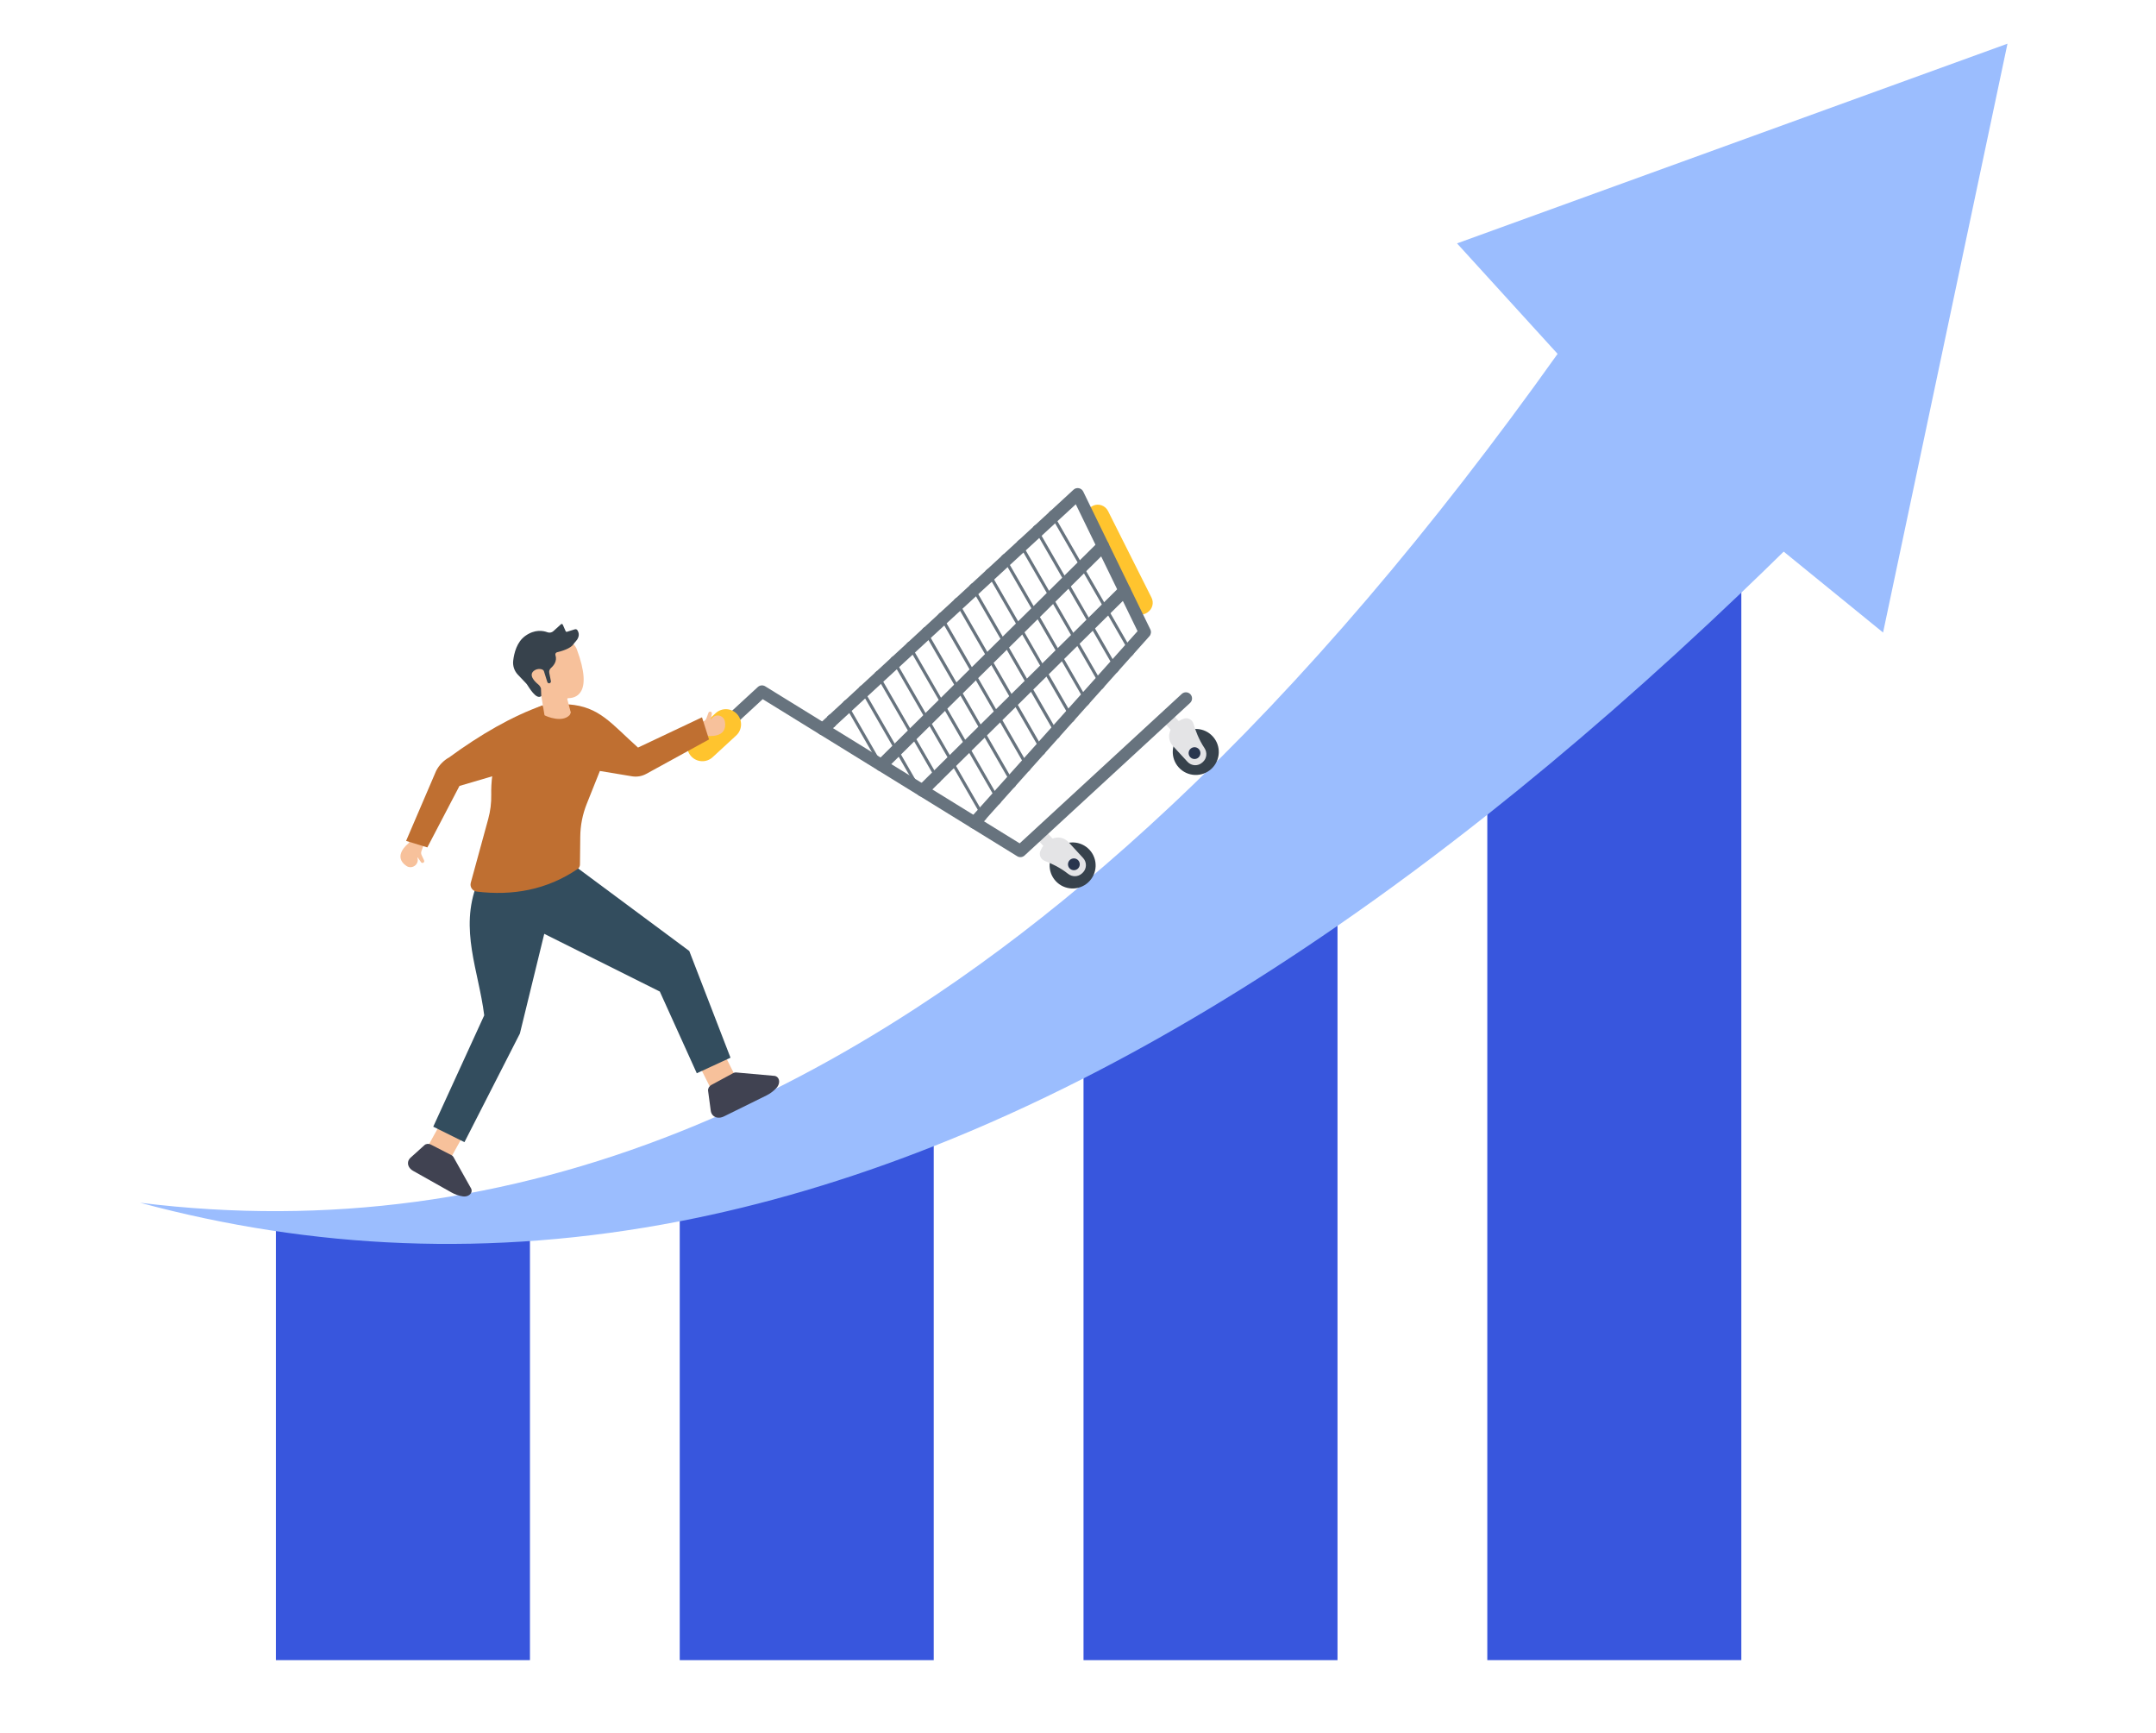 <svg width="224" height="180" viewBox="0 0 224 180" fill="none" xmlns="http://www.w3.org/2000/svg">
<path d="M180.917 49.704H154.525V172.436H180.917V49.704Z" fill="#3856DD"/>
<path d="M138.962 85.064V172.437H112.573V93.1C115.613 90.552 118.631 87.872 121.622 85.064H138.962ZM97.011 106.074V172.437H70.622V118.894C78.947 115.578 87.112 111.284 95.122 106.074H97.011Z" fill="#3856DD"/>
<path d="M55.06 127.156H28.666V172.437H55.06V127.156Z" fill="#3856DD"/>
<path d="M208.569 4.538L195.644 65.701L185.319 57.296C183.847 58.741 182.381 60.158 180.918 61.554C171.926 70.133 163.134 77.809 154.524 84.628C149.266 88.788 144.083 92.633 138.963 96.162C129.967 102.376 121.174 107.639 112.574 112.013C107.316 114.689 102.128 117.031 97.012 119.054C88.007 122.614 79.219 125.192 70.623 126.854C50.972 130.664 32.347 129.721 14.555 124.93C34.059 127.344 52.715 124.703 70.623 117.56C78.949 114.244 87.114 109.951 95.124 104.741C101.022 100.91 106.84 96.576 112.574 91.766C115.615 89.22 118.633 86.539 121.624 83.73C135.47 70.738 148.854 54.971 161.828 36.756L151.379 25.28L208.569 4.538Z" fill="#9BBDFE"/>
<path d="M109.209 53.005L109.861 54.135L112.195 58.188L112.852 59.329L114.713 62.554L115.369 63.697L117.125 66.743L117.793 67.905L117.571 68.153L116.903 66.991L115.136 63.929L114.479 62.788L112.62 59.56L111.962 58.419L109.62 54.357L108.971 53.225L109.209 53.005Z" fill="#67737E"/>
<path d="M107.565 54.52L108.217 55.65L110.595 59.775L111.252 60.916L113.111 64.143L113.767 65.282L115.594 68.457L116.262 69.614L116.038 69.864L115.372 68.704L113.534 65.514L112.876 64.373L111.016 61.147L110.358 60.005L107.976 55.872L107.327 54.74L107.565 54.52Z" fill="#67737E"/>
<path d="M105.919 56.038L106.57 57.168L108.989 61.364L109.646 62.505L111.507 65.73L112.163 66.869L114.061 70.168L114.732 71.328L114.51 71.576L113.842 70.418L111.931 67.101L111.273 65.96L109.412 62.734L108.756 61.591L106.332 57.388L105.683 56.256L105.919 56.038Z" fill="#67737E"/>
<path d="M104.273 57.554L104.925 58.684L107.385 62.949L108.043 64.09L109.901 67.318L110.557 68.457L112.531 71.881L113.197 73.04L112.976 73.287L112.309 72.128L110.325 68.688L109.667 67.546L107.808 64.319L107.153 63.18L104.686 58.904L104.037 57.771L104.273 57.554Z" fill="#67737E"/>
<path d="M102.63 59.069L103.282 60.199L105.781 64.535L106.44 65.677L108.298 68.904L108.956 70.045L110.999 73.591L111.67 74.751L111.444 75.003L110.775 73.841L108.721 70.275L108.065 69.136L106.207 65.908L105.549 64.767L103.043 60.419L102.392 59.289L102.63 59.069Z" fill="#67737E"/>
<path d="M100.985 60.585L101.637 61.715L104.176 66.123L104.834 67.264L106.695 70.489L107.353 71.631L109.468 75.301L110.136 76.463L109.912 76.713L109.243 75.555L107.116 71.862L106.46 70.723L104.602 67.495L103.944 66.354L101.398 61.934L100.746 60.805L100.985 60.585Z" fill="#67737E"/>
<path d="M99.341 62.1L99.993 63.23L102.574 67.707L103.232 68.848L105.09 72.075L105.749 73.217L107.937 77.014L108.605 78.176L108.381 78.426L107.713 77.264L105.514 73.451L104.855 72.309L102.997 69.082L102.339 67.94L99.751 63.452L99.102 62.319L99.341 62.1Z" fill="#67737E"/>
<path d="M97.695 63.615L98.347 64.745L100.971 69.296L101.627 70.435L103.485 73.663L104.143 74.804L106.403 78.725L107.074 79.885L106.848 80.137L106.181 78.978L103.911 75.035L103.253 73.894L101.392 70.669L100.734 69.528L98.106 64.967L97.457 63.836L97.695 63.615Z" fill="#67737E"/>
<path d="M96.053 65.131L96.704 66.261L99.368 70.883L100.026 72.024L101.882 75.249L102.54 76.39L104.873 80.439L105.542 81.601L105.32 81.848L104.65 80.689L102.308 76.622L101.65 75.481L99.789 72.255L99.133 71.112L96.463 66.482L95.814 65.35L96.053 65.131Z" fill="#67737E"/>
<path d="M94.407 66.647L95.059 67.776L97.763 72.47L98.42 73.611L100.279 76.839L100.935 77.978L103.34 82.151L104.008 83.313L103.786 83.56L103.118 82.403L103.12 82.4L100.702 78.209L100.044 77.068L98.186 73.84L97.531 72.702L94.818 67.998L94.168 66.866L94.407 66.647Z" fill="#67737E"/>
<path d="M92.76 68.164L93.412 69.293L96.158 74.057L96.816 75.198L98.674 78.425L99.33 79.564L101.809 83.864L102.478 85.022L102.256 85.273L101.587 84.111L99.1 79.794L98.442 78.652L96.584 75.429L95.926 74.288L93.174 69.514L92.524 68.382L92.76 68.164Z" fill="#67737E"/>
<path d="M91.115 69.68L91.767 70.81L94.552 75.644L95.21 76.785L97.071 80.01L97.727 81.15L97.495 81.381L96.836 80.239L94.978 77.017L94.322 75.873L91.528 71.029L90.878 69.897L91.115 69.68Z" fill="#67737E"/>
<path d="M89.47 71.195L90.122 72.325L92.95 77.229L93.608 78.37L95.466 81.598L96.101 82.7C95.993 82.747 95.876 82.765 95.761 82.749L95.257 81.873L93.373 78.604L92.715 77.463L89.883 72.546L89.232 71.416L89.47 71.195ZM87.826 72.711L88.478 73.841L91.348 78.818L92.004 79.957C91.922 80.032 91.826 80.078 91.721 80.101L91.115 79.05L88.239 74.061L87.587 72.931L87.826 72.711Z" fill="#67737E"/>
<path d="M86.181 74.226L86.833 75.355L86.593 75.577L85.943 74.445L86.181 74.226Z" fill="#334D5E"/>
<path d="M113.572 52.523C114.152 52.265 114.833 52.509 115.119 53.077L119.638 62.076C119.905 62.609 119.737 63.258 119.244 63.594L119.19 63.631C118.592 64.038 117.772 63.823 117.451 63.175L112.986 54.138C112.687 53.531 112.953 52.797 113.572 52.523Z" fill="#FFC42E"/>
<path d="M121.693 74.055L120.792 74.886L122.194 76.407L123.095 75.577L121.693 74.055Z" fill="#E4E4E6"/>
<path d="M125.994 76.485C126.89 77.456 126.828 78.968 125.856 79.863C124.886 80.757 123.373 80.696 122.478 79.725C121.583 78.754 121.645 77.242 122.616 76.347C123.587 75.452 125.1 75.513 125.994 76.485Z" fill="#37424C"/>
<path d="M121.502 76.155C121.629 75.627 121.999 75.001 122.979 74.65C123.404 74.499 123.871 74.736 123.997 75.168C124.187 75.821 124.544 76.813 125.14 77.702C125.445 78.158 125.39 78.763 124.987 79.134L124.922 79.194C124.479 79.603 123.788 79.574 123.379 79.131L121.855 77.477C121.527 77.121 121.388 76.626 121.502 76.155Z" fill="#E4E4E6"/>
<path d="M124.558 77.81C124.787 78.059 124.771 78.447 124.522 78.676C124.274 78.906 123.885 78.89 123.656 78.641C123.426 78.392 123.442 78.004 123.691 77.775C123.941 77.545 124.328 77.561 124.558 77.81Z" fill="#29354E"/>
<path d="M108.518 86.19L107.617 87.02L109.019 88.542L109.92 87.712L108.518 86.19Z" fill="#E4E4E6"/>
<path d="M109.684 91.515C110.579 92.486 112.091 92.547 113.062 91.653C114.033 90.758 114.095 89.246 113.2 88.274C112.305 87.304 110.793 87.242 109.822 88.136C108.85 89.031 108.789 90.544 109.684 91.515Z" fill="#37424C"/>
<path d="M109.722 87.01C109.186 87.094 108.532 87.412 108.101 88.36C107.916 88.77 108.115 89.256 108.535 89.417C109.169 89.66 110.129 90.096 110.966 90.762C111.395 91.103 112.003 91.098 112.406 90.727L112.471 90.667C112.914 90.259 112.943 89.568 112.534 89.124L111.01 87.47C110.683 87.115 110.2 86.935 109.722 87.01Z" fill="#E4E4E6"/>
<path d="M111.121 90.19C111.351 90.439 111.738 90.455 111.987 90.226C112.236 89.996 112.252 89.609 112.023 89.359C111.793 89.111 111.406 89.095 111.157 89.324C110.908 89.553 110.892 89.941 111.121 90.19Z" fill="#29354E"/>
<path d="M123.644 73.014L106.447 88.862C106.238 89.055 105.925 89.086 105.683 88.936L79.243 72.623L75.874 75.727C75.615 75.965 75.213 75.948 74.975 75.69C74.737 75.432 74.753 75.029 75.012 74.791L78.735 71.36C78.945 71.167 79.257 71.136 79.5 71.286L105.94 87.599L122.782 72.077C123.041 71.839 123.443 71.856 123.681 72.114C123.919 72.373 123.903 72.776 123.644 73.014Z" fill="#67737E"/>
<path d="M112.54 51.052L119.519 65.384C119.628 65.616 119.59 65.894 119.418 66.087L117.793 67.905L117.571 68.153L116.262 69.615L116.038 69.865L114.731 71.329L114.509 71.576L113.198 73.04L112.976 73.288L111.669 74.752L111.443 75.004L110.136 76.463L109.912 76.713L108.605 78.177L108.381 78.427L107.074 79.886L106.848 80.138L105.541 81.602L105.319 81.849L104.008 83.313L103.786 83.561L102.477 85.022L102.255 85.274L101.717 85.873C101.705 85.888 101.689 85.903 101.675 85.916C101.436 86.136 101.067 86.144 100.82 85.922C100.556 85.689 100.537 85.287 100.771 85.025L101.587 84.112L101.809 83.865L103.118 82.403L103.121 82.401L103.34 82.151L104.65 80.69L104.874 80.44L106.184 78.979L106.405 78.727L107.715 77.265L107.939 77.015L109.246 75.556L109.47 75.302L110.777 73.842L111.001 73.592L112.312 72.128L112.534 71.88L113.843 70.419L114.063 70.169L115.374 68.705L115.596 68.458L116.905 66.992L117.127 66.745L118.188 65.559L116.662 62.423L116.072 61.215L114.408 57.795L113.818 56.587L111.77 52.38L85.924 76.198C85.667 76.435 85.261 76.418 85.025 76.161C84.788 75.904 84.804 75.499 85.062 75.262L111.537 50.864C111.684 50.728 111.89 50.669 112.086 50.708C112.28 50.742 112.451 50.871 112.54 51.052Z" fill="#67737E"/>
<path d="M115.042 56.269C115.289 56.517 115.285 56.922 115.037 57.169L114.406 57.794L108.044 64.09L107.809 64.319L106.439 65.677L106.206 65.908L104.834 67.264L104.602 67.495L103.232 68.849L102.997 69.082L101.627 70.436L101.393 70.669L100.025 72.025L99.788 72.256L98.42 73.612L98.186 73.841L96.816 75.199L96.584 75.43L95.211 76.786L94.979 77.017L93.609 78.371L93.374 78.604L92.025 79.938L92.009 79.953C92.006 79.955 92.006 79.955 92.004 79.957C91.923 80.032 91.826 80.078 91.721 80.101C91.514 80.154 91.287 80.094 91.125 79.933C90.883 79.689 90.881 79.297 91.116 79.05C91.118 79.043 91.126 79.037 91.13 79.032L91.349 78.819L92.716 77.463L92.951 77.23L94.323 75.874L94.553 75.644L95.926 74.289L96.158 74.058L97.531 72.702L97.763 72.471L99.133 71.112L99.367 70.884L100.735 69.528L100.972 69.297L102.34 67.941L102.574 67.708L103.944 66.354L104.176 66.123L105.549 64.767L105.781 64.536L107.154 63.18L107.386 62.949L113.816 56.586L114.142 56.263C114.382 56.016 114.795 56.02 115.042 56.269ZM117.296 60.897C117.542 61.145 117.539 61.55 117.291 61.797L116.659 62.422L110.557 68.456L110.325 68.688L108.955 70.046L108.72 70.275L107.352 71.63L107.116 71.862L105.748 73.217L105.513 73.451L104.143 74.804L103.911 75.035L102.538 76.391L102.306 76.623L100.934 77.978L100.702 78.21L99.33 79.565L99.1 79.794L97.727 81.149L97.495 81.381L96.292 82.573L96.275 82.588C96.224 82.635 96.163 82.673 96.102 82.699C95.994 82.747 95.876 82.764 95.761 82.749C95.625 82.732 95.494 82.671 95.391 82.567C95.204 82.38 95.16 82.101 95.257 81.873C95.287 81.798 95.335 81.727 95.396 81.667L95.466 81.598L96.836 80.24L97.071 80.011L98.441 78.653L98.673 78.426L100.043 77.068L100.277 76.839L101.647 75.481L101.879 75.249L103.252 73.894L103.484 73.662L104.854 72.309L105.089 72.075L106.459 70.722L106.693 70.488L108.063 69.135L108.295 68.903L109.665 67.545L109.9 67.316L116.068 61.213L116.394 60.891C116.639 60.65 117.049 60.648 117.296 60.897Z" fill="#67737E"/>
<path d="M76.484 76.398L74.04 78.65C73.401 79.24 72.404 79.199 71.814 78.559C71.224 77.919 71.264 76.922 71.904 76.332L74.348 74.08C74.988 73.49 75.985 73.531 76.575 74.171C77.165 74.811 77.124 75.808 76.484 76.398Z" fill="#FFC42E"/>
<path d="M72.456 75.229L72.93 76.544L73.522 76.437C73.522 76.437 75.633 76.716 75.312 74.94C75.187 74.248 74.261 74.084 73.913 74.694C73.908 74.703 73.903 74.711 73.898 74.72C73.887 74.741 73.854 74.731 73.858 74.706L73.959 74.132C73.976 74.034 73.912 73.94 73.815 73.92C73.725 73.901 73.636 73.951 73.605 74.037L73.393 74.614C73.346 74.743 73.25 74.849 73.126 74.908L72.456 75.229Z" fill="#F7C19B"/>
<path d="M74.968 108.93L72.415 110.211L74.111 113.59L76.663 112.31L74.968 108.93Z" fill="#F7C19B"/>
<path d="M73.567 113.298L73.844 115.368C73.867 115.542 73.933 115.696 74.038 115.818C74.3 116.125 74.764 116.183 75.207 115.965L79.624 113.788C80.002 113.602 80.355 113.34 80.659 113.021C80.992 112.671 81.046 112.171 80.78 111.904C80.671 111.796 80.521 111.738 80.352 111.741L76.472 111.395C76.379 111.387 76.279 111.41 76.185 111.46L73.909 112.692C73.681 112.815 73.537 113.072 73.567 113.298Z" fill="#404251"/>
<path d="M45.935 116.387L44.223 119.48L46.559 120.773L48.271 117.68L45.935 116.387Z" fill="#F7C19B"/>
<path d="M44.108 118.939L42.656 120.247C42.535 120.356 42.451 120.489 42.412 120.633C42.314 120.998 42.514 121.386 42.916 121.613L46.929 123.872C47.273 124.066 47.661 124.2 48.067 124.266C48.513 124.338 48.927 124.116 48.993 123.769C49.019 123.628 48.984 123.481 48.892 123.352L47.11 120.176C47.067 120.1 46.997 120.034 46.908 119.989L44.756 118.883C44.541 118.772 44.266 118.796 44.108 118.939Z" fill="#404251"/>
<path d="M45.013 117.028L48.254 118.636L54.014 107.356L56.546 96.997L68.552 102.992L72.394 111.479L75.896 109.863L71.613 98.778L60.046 90.191C60.046 90.191 57.987 89.486 55.032 90.744C54.252 91.076 53.456 91.372 52.63 91.566C51.538 91.821 50.175 92.05 49.57 91.781C47.712 96.557 49.729 100.813 50.309 105.463L45.013 117.028Z" fill="#334D5E"/>
<path d="M60.256 89.808L60.288 86.894C60.3 85.731 60.528 84.58 60.959 83.5L62.325 80.081L65.668 80.635C66.172 80.718 66.69 80.63 67.139 80.384L73.664 76.805L72.935 74.507L66.288 77.65C63.493 75.156 62.3 73.408 59.082 73.164C57.877 74.093 57.382 74.112 56.586 73.094L56.422 73.432L56.396 73.258C51.47 75.29 50.992 80.301 51.038 82.537C51.055 83.39 50.952 84.239 50.727 85.061L48.912 91.692C48.794 92.123 49.09 92.556 49.534 92.61C53.247 93.059 56.801 92.442 60.011 90.264C60.161 90.161 60.254 89.992 60.256 89.808Z" fill="#BF6F31"/>
<path d="M59.032 72.517C58.961 72.518 58.915 72.594 58.949 72.656L59.265 73.866C59.297 73.925 59.315 74 59.291 74.049C59.222 74.177 59.244 74.219 59.153 74.307C58.761 74.689 58.187 74.721 57.678 74.642C57.155 74.564 56.706 74.367 56.6 74.308C56.581 74.298 56.569 74.28 56.566 74.26L56.251 72.342C56.245 72.312 56.225 72.287 56.198 72.273C54.885 71.622 54.738 69.872 54.738 69.872C54.64 66.018 57.507 66.218 58.911 66.545C59.38 66.654 59.763 66.994 59.931 67.445C61.708 72.236 59.664 72.52 59.032 72.517Z" fill="#F7C19B"/>
<path d="M56.512 69.718L56.865 70.842C56.906 70.973 57.066 71.019 57.171 70.931C57.224 70.886 57.249 70.816 57.236 70.748L57.067 69.892C57.03 69.703 57.099 69.51 57.243 69.383C57.52 69.141 57.91 68.669 57.709 68.052C57.666 67.92 57.745 67.778 57.881 67.747C58.354 67.638 59.285 67.369 59.598 66.894C59.655 66.807 59.72 66.725 59.793 66.649C59.995 66.437 60.328 65.972 59.989 65.457C59.933 65.372 59.827 65.334 59.73 65.365L58.91 65.623C58.853 65.641 58.792 65.613 58.768 65.559L58.469 64.88C58.437 64.808 58.342 64.787 58.283 64.841L57.499 65.553C57.329 65.709 57.086 65.753 56.871 65.672C56.424 65.503 55.56 65.346 54.574 66.052C53.697 66.681 53.409 67.834 53.318 68.639C53.259 69.167 53.439 69.695 53.805 70.08L54.663 70.983C54.694 71.017 54.724 71.052 54.75 71.09C54.95 71.375 55.703 72.71 56.22 72.314C56.234 72.304 56.239 72.284 56.234 72.267L56.205 71.51C56.153 71.345 56.054 71.198 55.919 71.088C55.558 70.794 54.884 70.131 55.474 69.674C55.67 69.522 55.924 69.457 56.169 69.497C56.319 69.52 56.469 69.58 56.512 69.718Z" fill="#37424C"/>
<path d="M44.03 87.715L42.765 87.12L42.421 87.614C42.421 87.614 40.732 88.91 42.214 89.939C42.791 90.339 43.563 89.801 43.377 89.123C43.375 89.114 43.372 89.104 43.37 89.094C43.363 89.071 43.394 89.056 43.408 89.076L43.743 89.553C43.8 89.635 43.912 89.656 43.994 89.602C44.071 89.552 44.098 89.453 44.06 89.371L43.802 88.812C43.744 88.687 43.737 88.545 43.783 88.415L44.03 87.715Z" fill="#F7C19B"/>
<path d="M56.397 73.26C53.16 74.407 49.916 76.298 46.669 78.666C46.086 78.99 45.613 79.48 45.31 80.074L42.191 87.344L44.399 88.02L47.736 81.635L52.095 80.353L55.67 75.821L56.397 73.26Z" fill="#BF6F31"/>
</svg>
